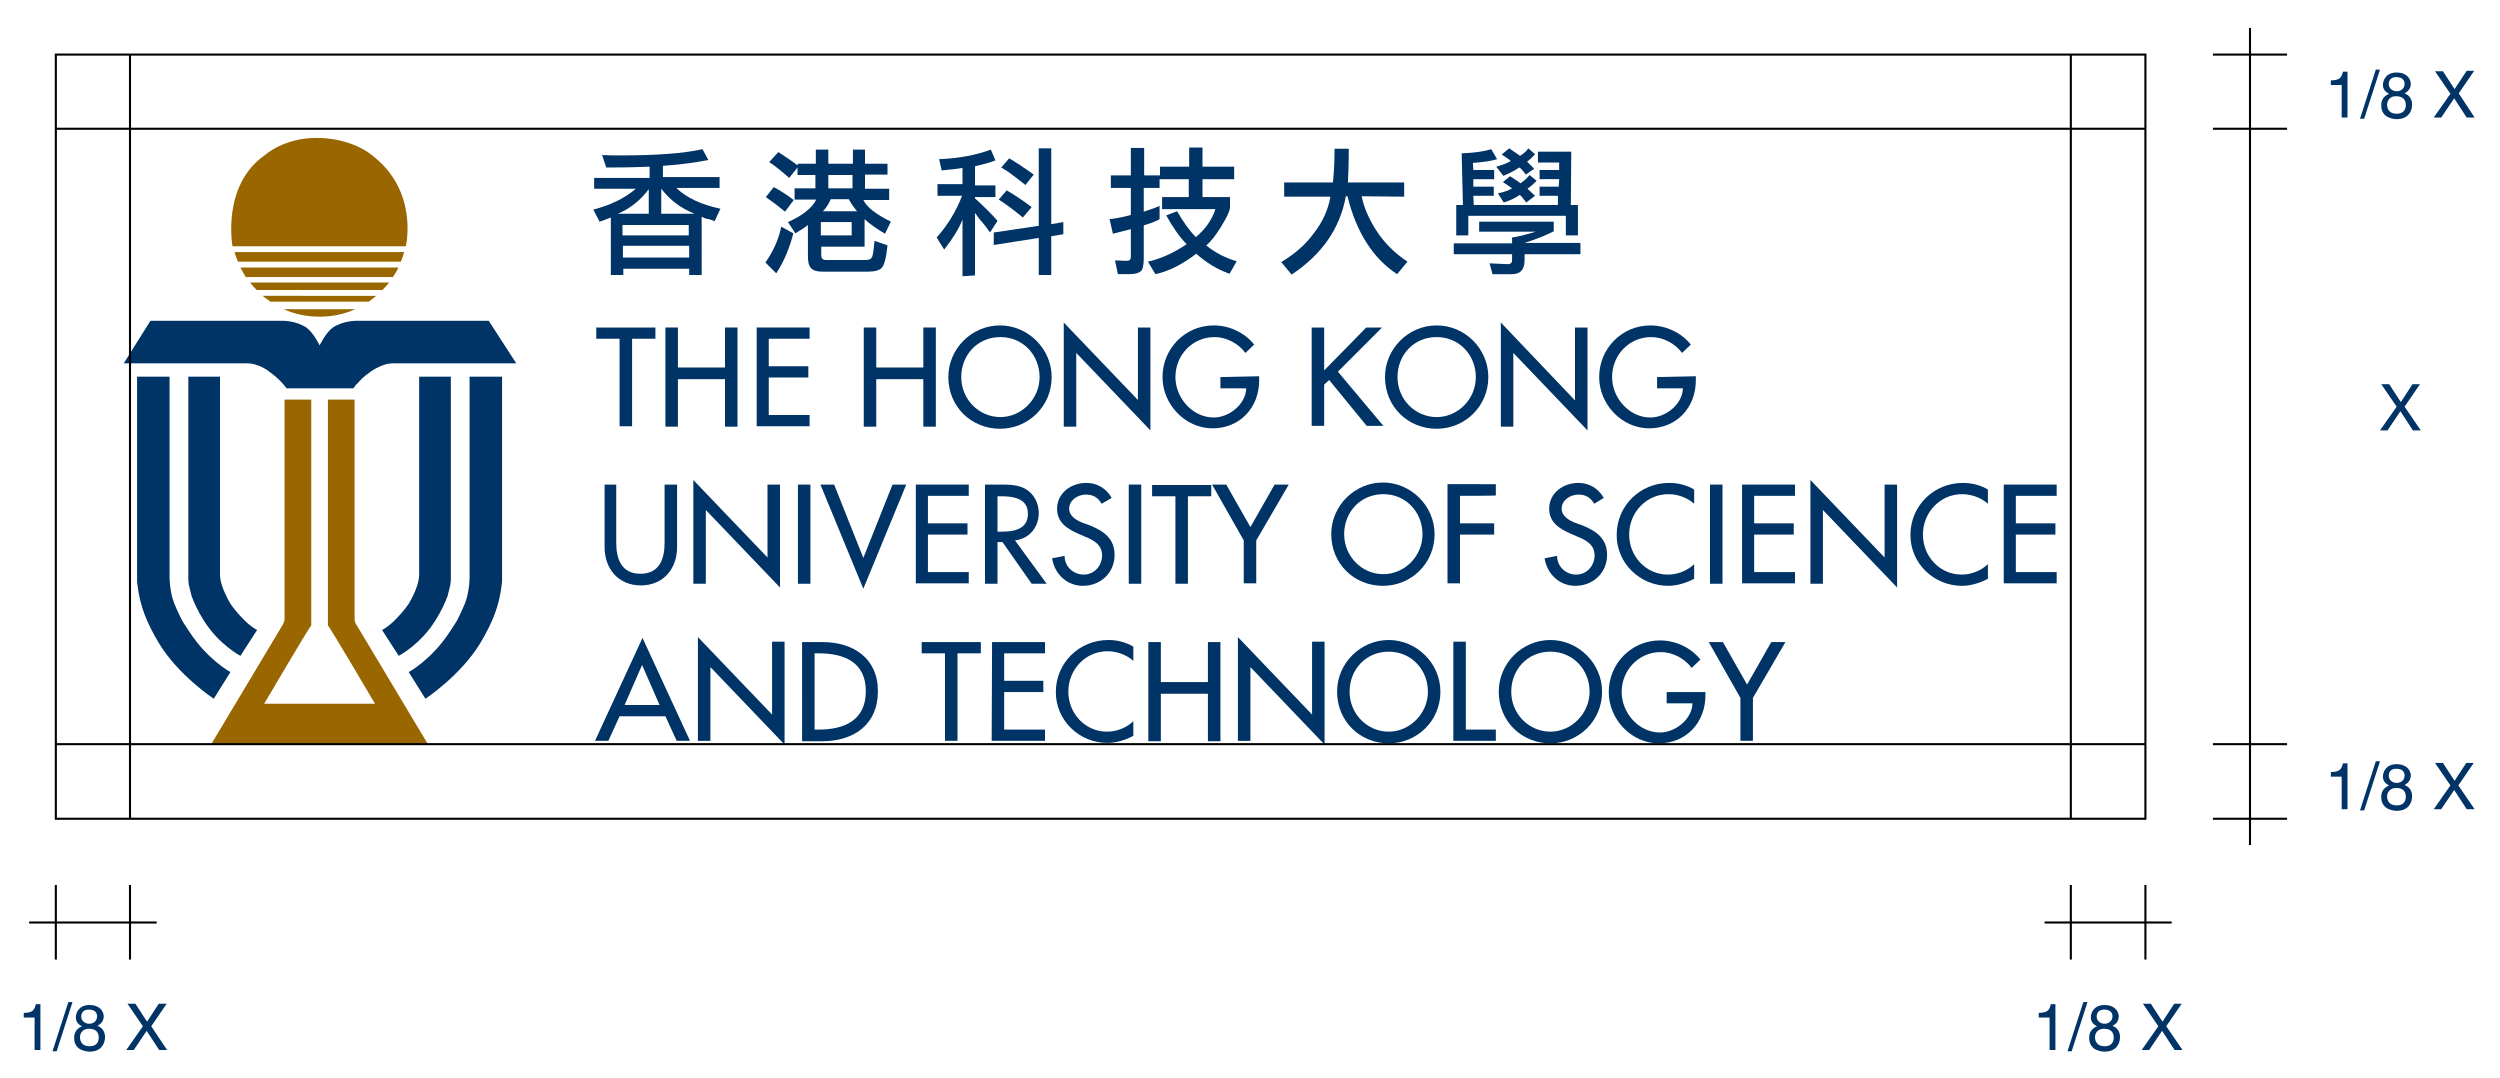 <?xml version="1.0" encoding="utf-8"?>
<!-- Generator: Adobe Illustrator 21.1.0, SVG Export Plug-In . SVG Version: 6.00 Build 0)  -->
<svg version="1.1" id="圖層_1" xmlns="http://www.w3.org/2000/svg" xmlns:xlink="http://www.w3.org/1999/xlink" x="0px" y="0px"
	 viewBox="0 0 600 258.6" style="enable-background:new 0 0 600 258.6;" xml:space="preserve">
<style type="text/css">
	.st0{fill:#003366;}
	.st1{fill:#996600;}
	.st2{fill:none;stroke:#000000;stroke-width:0.5;stroke-miterlimit:10;}
	.st3{enable-background:new    ;}
</style>
<g>
	<g>
		<path class="st0" d="M168.4,52v14h-3v-1.5h-15.8V66h-3V52.2c-0.6,0.2-1.4,0.6-2.7,1l-1.5-2.9c3.9-1,7.4-2.6,10.2-5h-10v-2.6h13.3
			V40c-4.9,0.2-8.3,0.2-10.4,0.2l-1-3c1.2,0.1,2.7,0.1,4.6,0.1c8.6,0,15.1-0.5,19.5-1.5l1.4,2.6c-3,0.6-6.6,1.1-10.9,1.4v2.7h13.6
			v2.6h-10.4c2.5,2.4,6,4,10.6,5l-1.4,3c-0.4-0.2-0.9-0.4-1.4-0.5C169.2,52.5,168.8,52.2,168.4,52z M148.3,51.3h7.4v-5.9
			C153.8,48,151.3,50,148.3,51.3z M165.3,54h-15.9v2.5h15.9V54z M149.5,61.8h15.9V59h-15.9V61.8z M158.7,45.3v6h8
			C163.4,50,160.8,48,158.7,45.3z"/>
		<path class="st0" d="M190.4,56c-0.9,3.5-2.2,6.7-4.1,9.6l-2.6-2.6c1.9-2.7,3.2-5.6,3.8-8.6L190.4,56z M188.4,50.8
			c-1.8-1.5-3.3-2.6-4.6-3.5l1.9-2.4c1.5,0.8,3.1,1.8,4.8,3.1L188.4,50.8z M191.5,39.3h4.3v-3.4h3v3.4h5.9v-3.4h2.9v3.4h5.4v2.6
			h-5.4v3.4h5.8V48h-6.2c0.9,1.8,3,3.4,6.6,5.2l-1.4,2.9c-2-1.2-3.6-2.3-4.9-3.5v6.6h-10.4v2.1c0,0.7,0.4,1.1,1.1,1.1h9.6
			c0.9,0,1.4-0.3,1.6-1c0.2-0.7,0.3-1.9,0.5-3.6l3.1,1.1c-0.3,3-0.8,4.8-1.4,5.4c-0.6,0.6-1.7,0.9-3.4,0.9h-10.6
			c-1.4,0-2.3-0.2-2.9-0.8c-0.6-0.6-0.8-1.5-0.8-3V54c-0.6,0.5-1.5,1.1-3,2l-1.8-2.7c3.6-1.6,5.8-3.4,6.8-5.4h-5.2v-2.7h5V42h-4.3
			v-1.8l-2,2.5c-1.8-1.6-3.4-2.9-4.8-3.8l2.2-2.4c1.8,1.2,3.4,2.2,4.6,3.2L191.5,39.3L191.5,39.3z M197,53.3v3.2h7.4v-3.2H197z
			 M199.4,47.8c-0.5,1.1-1.1,2.1-1.9,2.9h8.2c-0.7-0.8-1.4-1.8-2-2.9H199.4z M198.8,42v3.2h5.8V42H198.8z"/>
		<path class="st0" d="M231,40.3c-1.1,0.2-2.8,0.4-5,0.6l-0.6-2.7c4.8-0.2,9-1,12.4-2.3l1.1,2.6c-1.5,0.6-3.2,1-4.9,1.4v4.6h4.9v2.8
			H234v0.3c2.4,2.2,4.2,4,5.4,5.4l-1.8,2.8c-0.6-0.9-1.3-1.8-1.9-2.5c-0.6-0.6-1.1-1.4-1.7-2.2v15l-3,0.2V52.7
			c-0.8,2.1-2.3,4.5-4.4,7.2l-1.8-2.9c2.7-3,4.7-6.4,6.1-10H225v-2.8h6L231,40.3L231,40.3z M238.5,58.8v-3l10.8-1.6V35.6h3v18.2
			l2.9-0.5v2.9l-2.9,0.5V66h-3v-8.9L238.5,58.8z M245.5,52.2c-2.2-1.8-4.2-3.3-5.8-4.3l1.9-2.2c1.6,0.9,3.6,2.2,6,4L245.5,52.2z
			 M246.1,44.4c-2.4-1.9-4.3-3.4-5.8-4.2l1.9-2.2c1.4,0.8,3.4,2.1,5.9,3.9L246.1,44.4z"/>
		<path class="st0" d="M278.3,45.1h-3.8v5.7c1.8-0.6,3-1,3.8-1.4v3.2c-0.6,0.4-1.9,0.9-3.8,1.5V62c0,1.5-0.2,2.6-0.6,3
			c-0.5,0.5-1.4,0.8-3,0.8h-2.6l-0.7-3.3l2.8,0.1c0.7,0,1-0.3,1-1V55c-1.8,0.5-3.3,0.8-4.3,1.1l-0.8-3.5c1.8-0.2,3.6-0.6,5.1-1v-6.5
			h-4.8v-3h4.8v-6.6h3.2v6.6h3.8V40h7v-4.6h3.2V40h7.6v3h-7.6v4.3h6.6v2.6c-0.2,1.2-1,2.6-2.2,4.6c-1.1,1.8-2.3,3.4-3.5,4.4
			c2.2,1.8,4.6,3,7.3,3.8l-1.7,3c-2.9-1-5.5-2.6-8-4.8c-3.4,2.6-6.6,4.2-9.8,4.9l-1.8-3c3.1-0.7,6.2-2.1,9.3-4.2
			c-1.7-1.7-3.3-4-4.9-6.9l2.6-1c1.5,2.6,3,4.7,4.5,6.2c2.2-1.8,3.8-4,4.7-6.7h-12.8v-2.9h6.4V43h-7L278.3,45.1z"/>
		<path class="st0" d="M326.8,47.1c0.5,2.6,1.7,5.4,3.5,8.2s4.3,5.4,7.5,7.5l-2.5,3c-5.8-3.8-9.8-10.1-11.9-18.7H323
			c-1.4,7.8-5.8,14-13,18.8l-2.5-3c3-1.8,5.7-4,7.8-6.9c2.2-2.8,3.5-5.8,4-8.8h-11.1v-3.4h11.7c0.2-2,0.4-4.6,0.4-8.1h3.4
			c0,3.7-0.1,6.4-0.2,8.1H337v3.4L326.8,47.1z"/>
		<path class="st0" d="M372.9,53.2v2.3c-1.9,1-4.2,1.9-7,2.8h13.4V61h-13.4v1.4c0,2.3-1,3.4-3,3.4h-4.7l-0.7-2.6l4.4,0.2
			c0.6,0,1-0.3,1-1V61h-14v-2.6h14V57c1.5-0.2,3.4-0.7,5.7-1.4H355v-2.4C355,53.2,372.9,53.2,372.9,53.2z M375.8,51.8h-23.4v4.7
			h-2.9v-7.3h1.6l-0.3-12.4c2.8-0.1,5.2-0.4,7.1-1l1.4,2.4c-1.2,0.4-3.1,0.7-5.8,0.9l0.1,1.7h5V43h-5v1.8h4.9V47h-4.9l0.1,2.2h20.2
			V47h-4.4v-2.2h4.6l0.1-1.8h-4.7v-2.2h4.7V39h-5.1v-2.6h8L377,49.2h1.7v7.3h-2.9L375.8,51.8L375.8,51.8z M364.6,40.2
			c-1,0.7-2.3,1.4-3.8,2l-1.7-2.2c1.8-0.5,3-1,3.5-1.4c-0.6-0.4-1.3-1-2.2-1.5l1.8-1.5c0.8,0.6,1.7,1.1,2.6,1.8c1-0.6,1.6-1.2,2-1.8
			l1.6,1.4c-0.5,0.6-1.1,1.2-1.9,1.8c0.4,0.4,1,1,1.7,1.7l-2,1.4C365.4,40.8,364.8,40.2,364.6,40.2z M364.7,46.8
			c-1,0.7-2.2,1.3-3.8,1.8l-1.4-2.2c1.5-0.3,2.6-0.7,3.4-1.2c-0.4-0.3-1.1-0.8-2.2-1.5l1.7-1.4c0.4,0.2,0.8,0.5,1.1,0.7
			c0.4,0.2,0.9,0.6,1.4,1c0.6-0.4,1.4-1,2.2-2l1.7,1.4c-0.8,0.8-1.5,1.4-2.2,1.9c0.6,0.6,1.2,1.1,1.8,1.7l-2.1,1.6
			C365.4,47.4,364.9,46.8,364.7,46.8z"/>
	</g>
	<g>
		<path class="st0" d="M151.7,102.3h-3v-21h-5.6v-2.7h14.2v2.7h-5.6L151.7,102.3L151.7,102.3z"/>
		<path class="st0" d="M174,88.2v-9.6h3v23.8h-3V91h-11.3v11.4h-3V78.6h3v9.6H174z"/>
		<path class="st0" d="M181.6,78.6h12.7v2.7h-9.8v6.6h9.5v2.7h-9.5v9h9.8v2.7h-12.7V78.6z"/>
		<path class="st0" d="M221.6,88.2v-9.6h3v23.8h-3V91h-11.3v11.4h-3V78.6h3v9.6H221.6z"/>
		<path class="st0" d="M252.4,90.5c0,7-5.6,12.4-12.4,12.4c-6.9,0-12.4-5.3-12.4-12.4c0-6.8,5.6-12.4,12.4-12.4
			C246.7,78.1,252.4,83.7,252.4,90.5z M249.5,90.5c0-5.2-3.9-9.6-9.4-9.6c-5.6,0-9.4,4.4-9.4,9.6c0,5.4,4.3,9.6,9.4,9.6
			C245.1,100.1,249.5,95.8,249.5,90.5z"/>
		<path class="st0" d="M255.3,77.4L273.1,96V78.6h3v24.7l-17.8-18.6v17.7h-3L255.3,77.4L255.3,77.4z"/>
		<path class="st0" d="M302.2,90.3v1c0,6.5-4.6,11.5-11.2,11.5s-12-5.8-12-12.3c0-6.8,5.4-12.4,12.3-12.4c3.7,0,7.4,1.7,9.7,4.6
			l-2.1,2c-1.7-2.3-4.6-3.8-7.4-3.8c-5.3,0-9.4,4.3-9.4,9.6c0,5,4.1,9.7,9.2,9.7c3.7,0,7.7-3.2,7.8-7h-6.2v-2.7L302.2,90.3
			L302.2,90.3z"/>
		<path class="st0" d="M327.9,78.6h3.8l-10.6,10.6l10.9,13h-4l-9-11l-1.2,1.1v9.9h-3V78.6h3v10.3L327.9,78.6z"/>
		<path class="st0" d="M357.2,90.5c0,7-5.6,12.4-12.4,12.4c-6.9,0-12.4-5.3-12.4-12.4c0-6.8,5.6-12.4,12.4-12.4
			S357.2,83.7,357.2,90.5z M354.2,90.5c0-5.2-3.9-9.6-9.4-9.6c-5.6,0-9.4,4.4-9.4,9.6c0,5.4,4.3,9.6,9.4,9.6
			C349.9,100.1,354.2,95.8,354.2,90.5z"/>
		<path class="st0" d="M360.2,77.4L378,96.1V78.6h3v24.7l-17.8-18.6v17.7h-3V77.4z"/>
		<path class="st0" d="M407,90.3v1c0,6.5-4.6,11.5-11.2,11.5s-12-5.8-12-12.3c0-6.8,5.4-12.4,12.3-12.4c3.7,0,7.4,1.7,9.7,4.6
			l-2.1,2c-1.7-2.3-4.6-3.8-7.4-3.8c-5.3,0-9.4,4.3-9.4,9.6c0,5,4.1,9.7,9.2,9.7c3.7,0,7.7-3.2,7.8-7h-6.2v-2.7L407,90.3L407,90.3z"
			/>
		<path class="st0" d="M147.9,116.3v14c0,3.8,1.2,7.4,5.8,7.4s5.8-3.6,5.8-7.4v-14h3v15c0,5.2-3.3,9.2-8.7,9.2s-8.7-4-8.7-9.2v-15
			C144.9,116.3,147.9,116.3,147.9,116.3z"/>
		<path class="st0" d="M166.4,115.2l17.8,18.6v-17.5h3V141l-17.8-18.6v17.7h-3V115.2z"/>
		<path class="st0" d="M194.5,140.1h-3v-23.8h3V140.1z"/>
		<path class="st0" d="M207.2,133.9l7-17.6h3.3l-10.3,25l-10.3-25h3.3L207.2,133.9z"/>
		<path class="st0" d="M219.8,116.3h12.7v2.7h-9.8v6.6h9.5v2.7h-9.5v9h9.8v2.7h-12.7V116.3L219.8,116.3z"/>
		<path class="st0" d="M251.2,140.1h-3.6l-7-10h-1.2v10h-3v-23.8h3.6c2.1,0,4.4,0,6.2,1.1c2,1.2,3.1,3.4,3.1,5.7
			c0,3.4-2.2,6.2-5.7,6.6L251.2,140.1z M239.4,127.6h1c3,0,6.3-0.6,6.3-4.3c0-3.7-3.5-4.2-6.5-4.2h-0.8V127.6z"/>
		<path class="st0" d="M264.4,120.9c-0.9-1.5-2-2.2-3.8-2.2c-1.9,0-4,1.3-4,3.4c0,1.8,1.8,2.8,3.3,3.4l1.7,0.6
			c3.4,1.4,5.9,3.2,5.9,7.1c0,4.3-3.4,7.4-7.6,7.4c-3.8,0-6.8-2.8-7.4-6.6l3-0.6c0,2.6,2.1,4.5,4.6,4.5c2.6,0,4.4-2.2,4.4-4.6
			c0-2.6-2.1-3.7-4.1-4.5l-1.6-0.7c-2.7-1.2-5.1-2.7-5.1-6c0-3.8,3.4-6.2,7-6.2c2.6,0,4.8,1.3,6.1,3.6L264.4,120.9z"/>
		<path class="st0" d="M273.9,140.1h-3v-23.8h3V140.1z"/>
		<path class="st0" d="M285.1,140.1h-3v-21h-5.6v-2.7h14.2v2.7h-5.6V140.1L285.1,140.1z"/>
		<path class="st0" d="M290.9,116.3h3.4l5.8,10.2l5.8-10.2h3.4l-7.8,13.4V140h-3v-10.3L290.9,116.3z"/>
		<path class="st0" d="M344.3,128.2c0,7-5.6,12.4-12.4,12.4c-6.9,0-12.4-5.3-12.4-12.4c0-6.8,5.6-12.4,12.4-12.4
			C338.6,115.8,344.3,121.4,344.3,128.2z M341.4,128.2c0-5.2-3.9-9.6-9.4-9.6c-5.6,0-9.4,4.4-9.4,9.6c0,5.4,4.3,9.6,9.4,9.6
			C337,137.8,341.4,133.6,341.4,128.2z"/>
		<path class="st0" d="M350.4,119v6.6h8.2v2.7h-8.2V140h-3v-23.8H359v2.7C359,119,350.4,119,350.4,119z"/>
		<path class="st0" d="M382.6,120.9c-0.9-1.5-2-2.2-3.8-2.2c-1.9,0-4,1.3-4,3.4c0,1.8,1.8,2.8,3.3,3.4l1.7,0.6
			c3.4,1.4,5.9,3.2,5.9,7.1c0,4.3-3.4,7.4-7.6,7.4c-3.8,0-6.8-2.8-7.4-6.6l3-0.6c0,2.6,2.1,4.5,4.6,4.5c2.6,0,4.4-2.2,4.4-4.6
			c0-2.6-2.1-3.7-4.1-4.5l-1.6-0.7c-2.7-1.2-5.2-2.7-5.2-6c0-3.8,3.4-6.2,7-6.2c2.6,0,4.8,1.3,6.1,3.6L382.6,120.9z"/>
		<path class="st0" d="M406.6,120.9c-1.7-1.5-4-2.3-6.2-2.3c-5.3,0-9.4,4.4-9.4,9.7c0,5.2,4,9.6,9.3,9.6c2.3,0,4.6-0.9,6.3-2.5v3.5
			c-1.8,1-4.2,1.7-6.2,1.7c-6.8,0-12.4-5.4-12.4-12.2c0-7,5.6-12.5,12.6-12.5c2.1,0,4.2,0.5,6,1.6L406.6,120.9L406.6,120.9z"/>
		<path class="st0" d="M413.4,140.1h-3v-23.8h3V140.1z"/>
		<path class="st0" d="M418.1,116.3h12.7v2.7H421v6.6h9.5v2.7H421v9h9.8v2.7h-12.7L418.1,116.3L418.1,116.3z"/>
		<path class="st0" d="M434.5,115.2l17.8,18.6v-17.5h3V141l-17.8-18.6v17.7h-3V115.2z"/>
		<path class="st0" d="M477.1,120.9c-1.7-1.5-4-2.3-6.2-2.3c-5.3,0-9.4,4.4-9.4,9.7c0,5.2,4,9.6,9.3,9.6c2.3,0,4.6-0.9,6.3-2.5v3.5
			c-1.8,1-4.2,1.7-6.2,1.7c-6.8,0-12.4-5.4-12.4-12.2c0-7,5.6-12.5,12.6-12.5c2.1,0,4.2,0.5,6,1.6L477.1,120.9L477.1,120.9z"/>
		<path class="st0" d="M480.9,116.3h12.7v2.7h-9.8v6.6h9.5v2.7h-9.5v9h9.8v2.7h-12.7V116.3z"/>
		<path class="st0" d="M148.7,171.9l-2.7,5.9h-3.2l11.4-24.7l11.4,24.7h-3.2l-2.7-5.9H148.7z M154.1,159.6l-4.2,9.6h8.4L154.1,159.6
			z"/>
		<path class="st0" d="M167.5,152.9l17.8,18.6V154h3v24.7l-17.8-18.6v17.7h-3V152.9z"/>
		<path class="st0" d="M192.5,154.1h4.9c7.3,0,13.3,3.8,13.3,11.8c0,8.1-5.9,12-13.4,12h-4.8V154.1L192.5,154.1z M195.5,175.1h1
			c6.1,0,11.3-2.2,11.3-9.2s-5.2-9.1-11.3-9.1h-1V175.1z"/>
		<path class="st0" d="M229.8,177.8h-3v-21h-5.6v-2.7h14.2v2.7h-5.6L229.8,177.8L229.8,177.8z"/>
		<path class="st0" d="M238.1,154.1h12.7v2.7H241v6.6h9.4v2.7H241v9h9.8v2.7H238L238.1,154.1L238.1,154.1z"/>
		<path class="st0" d="M272,158.6c-1.7-1.5-4-2.3-6.2-2.3c-5.3,0-9.4,4.4-9.4,9.7c0,5.2,4,9.6,9.3,9.6c2.3,0,4.6-0.9,6.3-2.5v3.5
			c-1.8,1-4.2,1.7-6.2,1.7c-6.8,0-12.4-5.4-12.4-12.2c0-7,5.6-12.5,12.6-12.5c2.1,0,4.2,0.5,6,1.6L272,158.6L272,158.6z"/>
		<path class="st0" d="M289.9,163.7v-9.6h3v23.8h-3v-11.4h-11.3v11.4h-3v-23.8h3v9.6H289.9z"/>
		<path class="st0" d="M297.1,152.9l17.8,18.6V154h3v24.7l-17.8-18.6v17.7h-3V152.9z"/>
		<path class="st0" d="M345.7,166c0,7-5.6,12.4-12.4,12.4c-6.9,0-12.4-5.3-12.4-12.4c0-6.8,5.6-12.4,12.4-12.4
			C340,153.6,345.7,159.2,345.7,166z M342.7,166c0-5.2-3.9-9.6-9.4-9.6c-5.6,0-9.4,4.4-9.4,9.6c0,5.4,4.3,9.6,9.4,9.6
			C338.3,175.6,342.7,171.3,342.7,166z"/>
		<path class="st0" d="M351.8,175.1h7.2v2.7h-10.2V154h3V175.1z"/>
		<path class="st0" d="M384.5,166c0,7-5.6,12.4-12.4,12.4c-6.9,0-12.4-5.3-12.4-12.4c0-6.8,5.6-12.4,12.4-12.4
			C378.8,153.6,384.5,159.2,384.5,166z M381.5,166c0-5.2-3.9-9.6-9.4-9.6c-5.6,0-9.4,4.4-9.4,9.6c0,5.4,4.3,9.6,9.4,9.6
			C377.1,175.6,381.5,171.3,381.5,166z"/>
		<path class="st0" d="M409.3,165.9v1c0,6.5-4.6,11.5-11.2,11.5s-12-5.8-12-12.3c0-6.8,5.4-12.4,12.3-12.4c3.7,0,7.4,1.7,9.7,4.6
			l-2.1,2c-1.7-2.3-4.6-3.8-7.4-3.8c-5.3,0-9.4,4.3-9.4,9.6c0,5,4.1,9.7,9.2,9.7c3.7,0,7.7-3.2,7.8-7H400v-2.7h9.3V165.9z"/>
		<path class="st0" d="M410.1,154.1h3.4l5.8,10.2l5.8-10.2h3.4l-7.8,13.4v10.3h-3v-10.3L410.1,154.1z"/>
	</g>
	<g>
		<g>
			<path class="st1" d="M102.7,178.6l-17-28.4c0,0-0.6-0.6-0.6-1.8v-0.6v-1.4V95.9h-6.4v52.6v1.6c0.6,0.6,11.3,18.8,11.3,18.8H63.4
				c0,0,10.7-18.2,11.3-18.8v-1.6V95.9h-6.4v50.5v1.4v0.6c0,1-0.6,1.8-0.6,1.8l-17,28.4L102.7,178.6L102.7,178.6z"/>
		</g>
		<g>
			<path class="st1" d="M97.4,59.1c0,0,3.2-13.3-8.2-21.9c0,0-4.6-4.1-13.3-4.1c-7.8,0-12.3,4.1-12.3,4.1
				c-10.5,7.3-7.8,21.9-7.8,21.9H97.4z"/>
			<path class="st1" d="M57.1,62.8h39.1c0.3-0.7,0.6-1.5,0.8-2.3H56.3C56.5,61.3,56.8,62,57.1,62.8z"/>
			<path class="st1" d="M95.6,64.2H57.7c0.4,0.8,0.8,1.5,1.3,2.3h35.3C94.8,65.7,95.3,65,95.6,64.2z"/>
			<path class="st1" d="M61.6,69.6h30.2c0.6-0.6,1.1-1.2,1.6-1.8H60C60.5,68.4,61,69,61.6,69.6z"/>
			<path class="st1" d="M64.9,72.4h23.6c0.6-0.4,1.2-0.9,1.8-1.4H63C63.7,71.5,64.2,71.9,64.9,72.4z"/>
			<path class="st1" d="M68.1,74.2c2.6,1.2,5.5,1.8,8.6,1.8c3,0,5.9-0.6,8.6-1.8H68.1z"/>
		</g>
		<path class="st0" d="M117.3,77h-32c0,0-3,0-5.4,1.6c-1.8,1.3-3.1,4.2-3.2,4.3l0,0c-0.1-0.2-1.4-3-3.2-4.3C71.1,77,68.1,77,68.1,77
			h-32l-6.4,10.2h29.4c0,0,0.9,0,1.4,0.1c0.9,0.2,2.4,0.6,4,1.8c2.2,1.6,2.8,2.4,3.3,2.9c0.2,0.2,1,1.2,1,1.2H76h0.8l0,0h2.5h5.5
			c0,0,0.7-1,1-1.2c0.6-0.6,1.1-1.4,3.3-2.9c1.6-1.1,3.1-1.6,4-1.8c0.6-0.1,1.4-0.1,1.4-0.1h29.4L117.3,77z"/>
		<g>
			<g>
				<path class="st0" d="M32.9,90.4v48c0,0,0,0.5,0,0.6c0,0.6,0,1,0.1,1.4c0.6,5.1,2.2,9,5.1,13.9c4.7,7.8,13.2,13.4,13.2,13.4
					l4-6.4c0,0-5.4-2.9-9.8-9.6c-0.9-1.4-1.8-2.6-2.3-3.8c-0.6-1.2-1-2.2-1.4-3.1c-0.2-0.7-0.5-1.4-0.6-2c-0.2-0.9-0.3-1.6-0.4-2.4
					c0-0.3-0.1-1.5-0.1-1.5v-0.2V90.4H32.9z"/>
				<path class="st0" d="M45.2,90.4v48.5c0,0,0,0.2,0,0.4s0.1,0.6,0.1,0.9c0,0.2,0.1,0.4,0.1,0.5c0.2,0.7,0.3,1.4,0.6,2.4
					c0.6,1.6,1.5,3.6,2.9,5.8c3.6,5.8,8.8,8.5,8.8,8.5l4-6.2c0,0-1.4-0.7-3-2.3c-1-1-2.3-2.4-3.4-4c-1-1.7-1.7-3.3-2.1-4.6
					c-0.3-1-0.4-1.9-0.4-2.4s0-0.7,0-0.7V90.4H45.2z"/>
			</g>
			<g>
				<path class="st0" d="M120.5,90.4v48c0,0,0,0.5,0,0.6c0,0.6,0,1-0.1,1.4c-0.6,5.1-2.2,9-5.1,13.9c-4.7,7.8-13.2,13.4-13.2,13.4
					l-4-6.4c0,0,5.4-2.9,9.8-9.6c0.9-1.4,1.8-2.6,2.3-3.8c0.6-1.2,1-2.2,1.4-3.1c0.2-0.7,0.5-1.4,0.6-2c0.2-0.9,0.3-1.6,0.4-2.4
					c0-0.3,0.1-1.5,0.1-1.5v-0.2V90.4H120.5z"/>
				<path class="st0" d="M108.2,90.4v48.5c0,0,0,0.2,0,0.4s-0.1,0.6-0.1,0.9c0,0.2-0.1,0.4-0.1,0.5c-0.2,0.7-0.3,1.4-0.6,2.4
					c-0.6,1.6-1.5,3.6-2.9,5.8c-3.6,5.8-8.8,8.5-8.8,8.5l-4-6.2c0,0,1.4-0.7,3-2.3c1-1,2.3-2.4,3.4-4c1-1.7,1.7-3.3,2.1-4.6
					c0.3-1,0.4-1.9,0.4-2.4s0-0.7,0-0.7V90.4H108.2z"/>
			</g>
		</g>
	</g>
</g>
<rect x="13.4" y="13.1" class="st2" width="501.5" height="183.4"/>
<line class="st2" x1="13.4" y1="30.9" x2="514.9" y2="30.9"/>
<line class="st2" x1="13.4" y1="178.6" x2="514.9" y2="178.6"/>
<line class="st2" x1="31.2" y1="13.1" x2="31.2" y2="196.5"/>
<line class="st2" x1="497" y1="13.1" x2="497" y2="196.5"/>
<line class="st2" x1="531.1" y1="30.9" x2="548.9" y2="30.9"/>
<line class="st2" x1="548.9" y1="13.1" x2="531.1" y2="13.1"/>
<line class="st2" x1="531.1" y1="196.5" x2="548.9" y2="196.5"/>
<line class="st2" x1="548.9" y1="178.6" x2="531.1" y2="178.6"/>
<line class="st2" x1="540" y1="6.7" x2="540" y2="202.8"/>
<line class="st2" x1="514.9" y1="230.3" x2="514.9" y2="212.4"/>
<line class="st2" x1="497" y1="212.4" x2="497" y2="230.3"/>
<line class="st2" x1="490.7" y1="221.4" x2="521.2" y2="221.4"/>
<line class="st2" x1="31.2" y1="230.3" x2="31.2" y2="212.4"/>
<line class="st2" x1="13.4" y1="212.4" x2="13.4" y2="230.3"/>
<line class="st2" x1="7" y1="221.4" x2="37.6" y2="221.4"/>
<g class="st3">
	<path class="st0" d="M581,103.3h-1.9l-3-4.6l-3.1,4.6h-1.8l4-5.7l-3.7-5.4h1.9l2.8,4.3l2.8-4.3h1.8l-3.7,5.4L581,103.3z"/>
</g>
<g class="st3">
	<path class="st0" d="M563.5,28.2H562v-7.8h-2.6v-1.1c1.8-0.1,2.5-0.3,2.9-2.1h1.1V28.2z"/>
	<path class="st0" d="M567.4,28.5h-1l3.8-11.8h1L567.4,28.5z"/>
	<path class="st0" d="M577.1,22.4c1.5,0.6,1.8,1.8,1.8,2.7c0,1.8-1.1,3.5-3.7,3.5c-0.6,0-1.8-0.2-2.6-0.8c-1.1-0.9-1.1-2.1-1.1-2.6
		c0-1.3,0.7-2.2,1.9-2.7c-0.9-0.4-1.5-1.1-1.5-2.1c0-1.1,0.7-3,3.3-3c2.4,0,3.4,1.5,3.4,2.8C578.5,21.6,577.6,22.1,577.1,22.4z
		 M572.9,25.1c0,0.9,0.4,2.2,2.3,2.2c1,0,2.2-0.4,2.2-2.1c0-1.5-1-2.1-2.3-2.1C573.7,23,572.9,24.1,572.9,25.1z M577.1,20.1
		c0-0.7-0.4-1.6-2-1.6c-1.5,0-1.8,1-1.8,1.7c0,1,0.9,1.7,1.9,1.7C576.4,21.9,577.1,21.1,577.1,20.1z"/>
	<path class="st0" d="M593.9,28.2h-1.9l-3-4.6l-3.1,4.6h-1.8l4-5.7l-3.7-5.4h1.9l2.8,4.3L592,17h1.8l-3.7,5.4L593.9,28.2z"/>
</g>
<g class="st3">
	<path class="st0" d="M563.5,194.2H562v-7.8h-2.6v-1.1c1.8-0.1,2.5-0.3,2.9-2.1h1.1V194.2z"/>
	<path class="st0" d="M567.4,194.5h-1l3.8-11.8h1L567.4,194.5z"/>
	<path class="st0" d="M577.1,188.4c1.5,0.6,1.8,1.8,1.8,2.7c0,1.8-1.1,3.5-3.7,3.5c-0.6,0-1.8-0.2-2.6-0.8c-1.1-0.9-1.1-2.1-1.1-2.6
		c0-1.3,0.7-2.2,1.9-2.7c-0.9-0.4-1.5-1.1-1.5-2.1c0-1.1,0.7-3,3.3-3c2.4,0,3.4,1.5,3.4,2.8C578.5,187.6,577.6,188.1,577.1,188.4z
		 M572.9,191.1c0,0.9,0.4,2.2,2.3,2.2c1,0,2.2-0.4,2.2-2.1c0-1.5-1-2.1-2.3-2.1C573.7,189.1,572.9,190.1,572.9,191.1z M577.1,186.1
		c0-0.7-0.4-1.6-2-1.6c-1.5,0-1.8,1-1.8,1.7c0,1,0.9,1.7,1.9,1.7C576.4,187.9,577.1,187.1,577.1,186.1z"/>
	<path class="st0" d="M593.9,194.2h-1.9l-3-4.6l-3.1,4.6h-1.8l4-5.7l-3.7-5.4h1.9l2.8,4.3l2.8-4.3h1.8l-3.7,5.4L593.9,194.2z"/>
</g>
<g class="st3">
	<path class="st0" d="M493.4,252h-1.5v-7.8h-2.6v-1.1c1.8-0.1,2.5-0.3,2.9-2.1h1.1V252z"/>
	<path class="st0" d="M497.2,252.3h-1l3.8-11.8h1L497.2,252.3z"/>
	<path class="st0" d="M507,246.2c1.5,0.6,1.8,1.8,1.8,2.7c0,1.8-1.1,3.5-3.7,3.5c-0.6,0-1.8-0.2-2.6-0.8c-1.1-0.9-1.1-2.1-1.1-2.6
		c0-1.3,0.7-2.2,1.9-2.7c-0.9-0.4-1.5-1.1-1.5-2.1c0-1.1,0.7-3,3.3-3c2.4,0,3.4,1.5,3.4,2.8C508.4,245.5,507.5,245.9,507,246.2z
		 M502.8,248.9c0,0.9,0.4,2.2,2.3,2.2c1,0,2.2-0.4,2.2-2.1c0-1.5-1-2.1-2.3-2.1C503.5,246.9,502.8,247.9,502.8,248.9z M507,243.9
		c0-0.7-0.4-1.6-2-1.6c-1.5,0-1.8,1-1.8,1.7c0,1,0.9,1.7,1.9,1.7C506.2,245.7,507,244.9,507,243.9z"/>
	<path class="st0" d="M523.8,252h-1.9l-3-4.6l-3.1,4.6H514l4-5.7l-3.7-5.4h1.9l2.8,4.3l2.8-4.3h1.8l-3.7,5.4L523.8,252z"/>
</g>
<g class="st3">
	<path class="st0" d="M9.7,252H8.3v-7.8H5.7v-1.1c1.8-0.1,2.5-0.3,2.9-2.1h1.1V252z"/>
	<path class="st0" d="M13.6,252.3h-1l3.8-11.8h1L13.6,252.3z"/>
	<path class="st0" d="M23.4,246.2c1.5,0.6,1.8,1.8,1.8,2.7c0,1.8-1.1,3.5-3.7,3.5c-0.6,0-1.8-0.2-2.6-0.8c-1.1-0.9-1.1-2.1-1.1-2.6
		c0-1.3,0.7-2.2,1.9-2.7c-0.9-0.4-1.5-1.1-1.5-2.1c0-1.1,0.7-3,3.3-3c2.4,0,3.4,1.5,3.4,2.8C24.8,245.5,23.8,245.9,23.4,246.2z
		 M19.2,248.9c0,0.9,0.4,2.2,2.3,2.2c1,0,2.2-0.4,2.2-2.1c0-1.5-1-2.1-2.3-2.1C19.9,246.9,19.2,247.9,19.2,248.9z M23.3,243.9
		c0-0.7-0.4-1.6-2-1.6c-1.5,0-1.8,1-1.8,1.7c0,1,0.9,1.7,1.9,1.7C22.6,245.7,23.3,244.9,23.3,243.9z"/>
	<path class="st0" d="M40.1,252h-1.9l-3-4.6l-3.1,4.6h-1.8l4-5.7l-3.7-5.4h1.9l2.8,4.3l2.8-4.3H40l-3.7,5.4L40.1,252z"/>
</g>
</svg>
